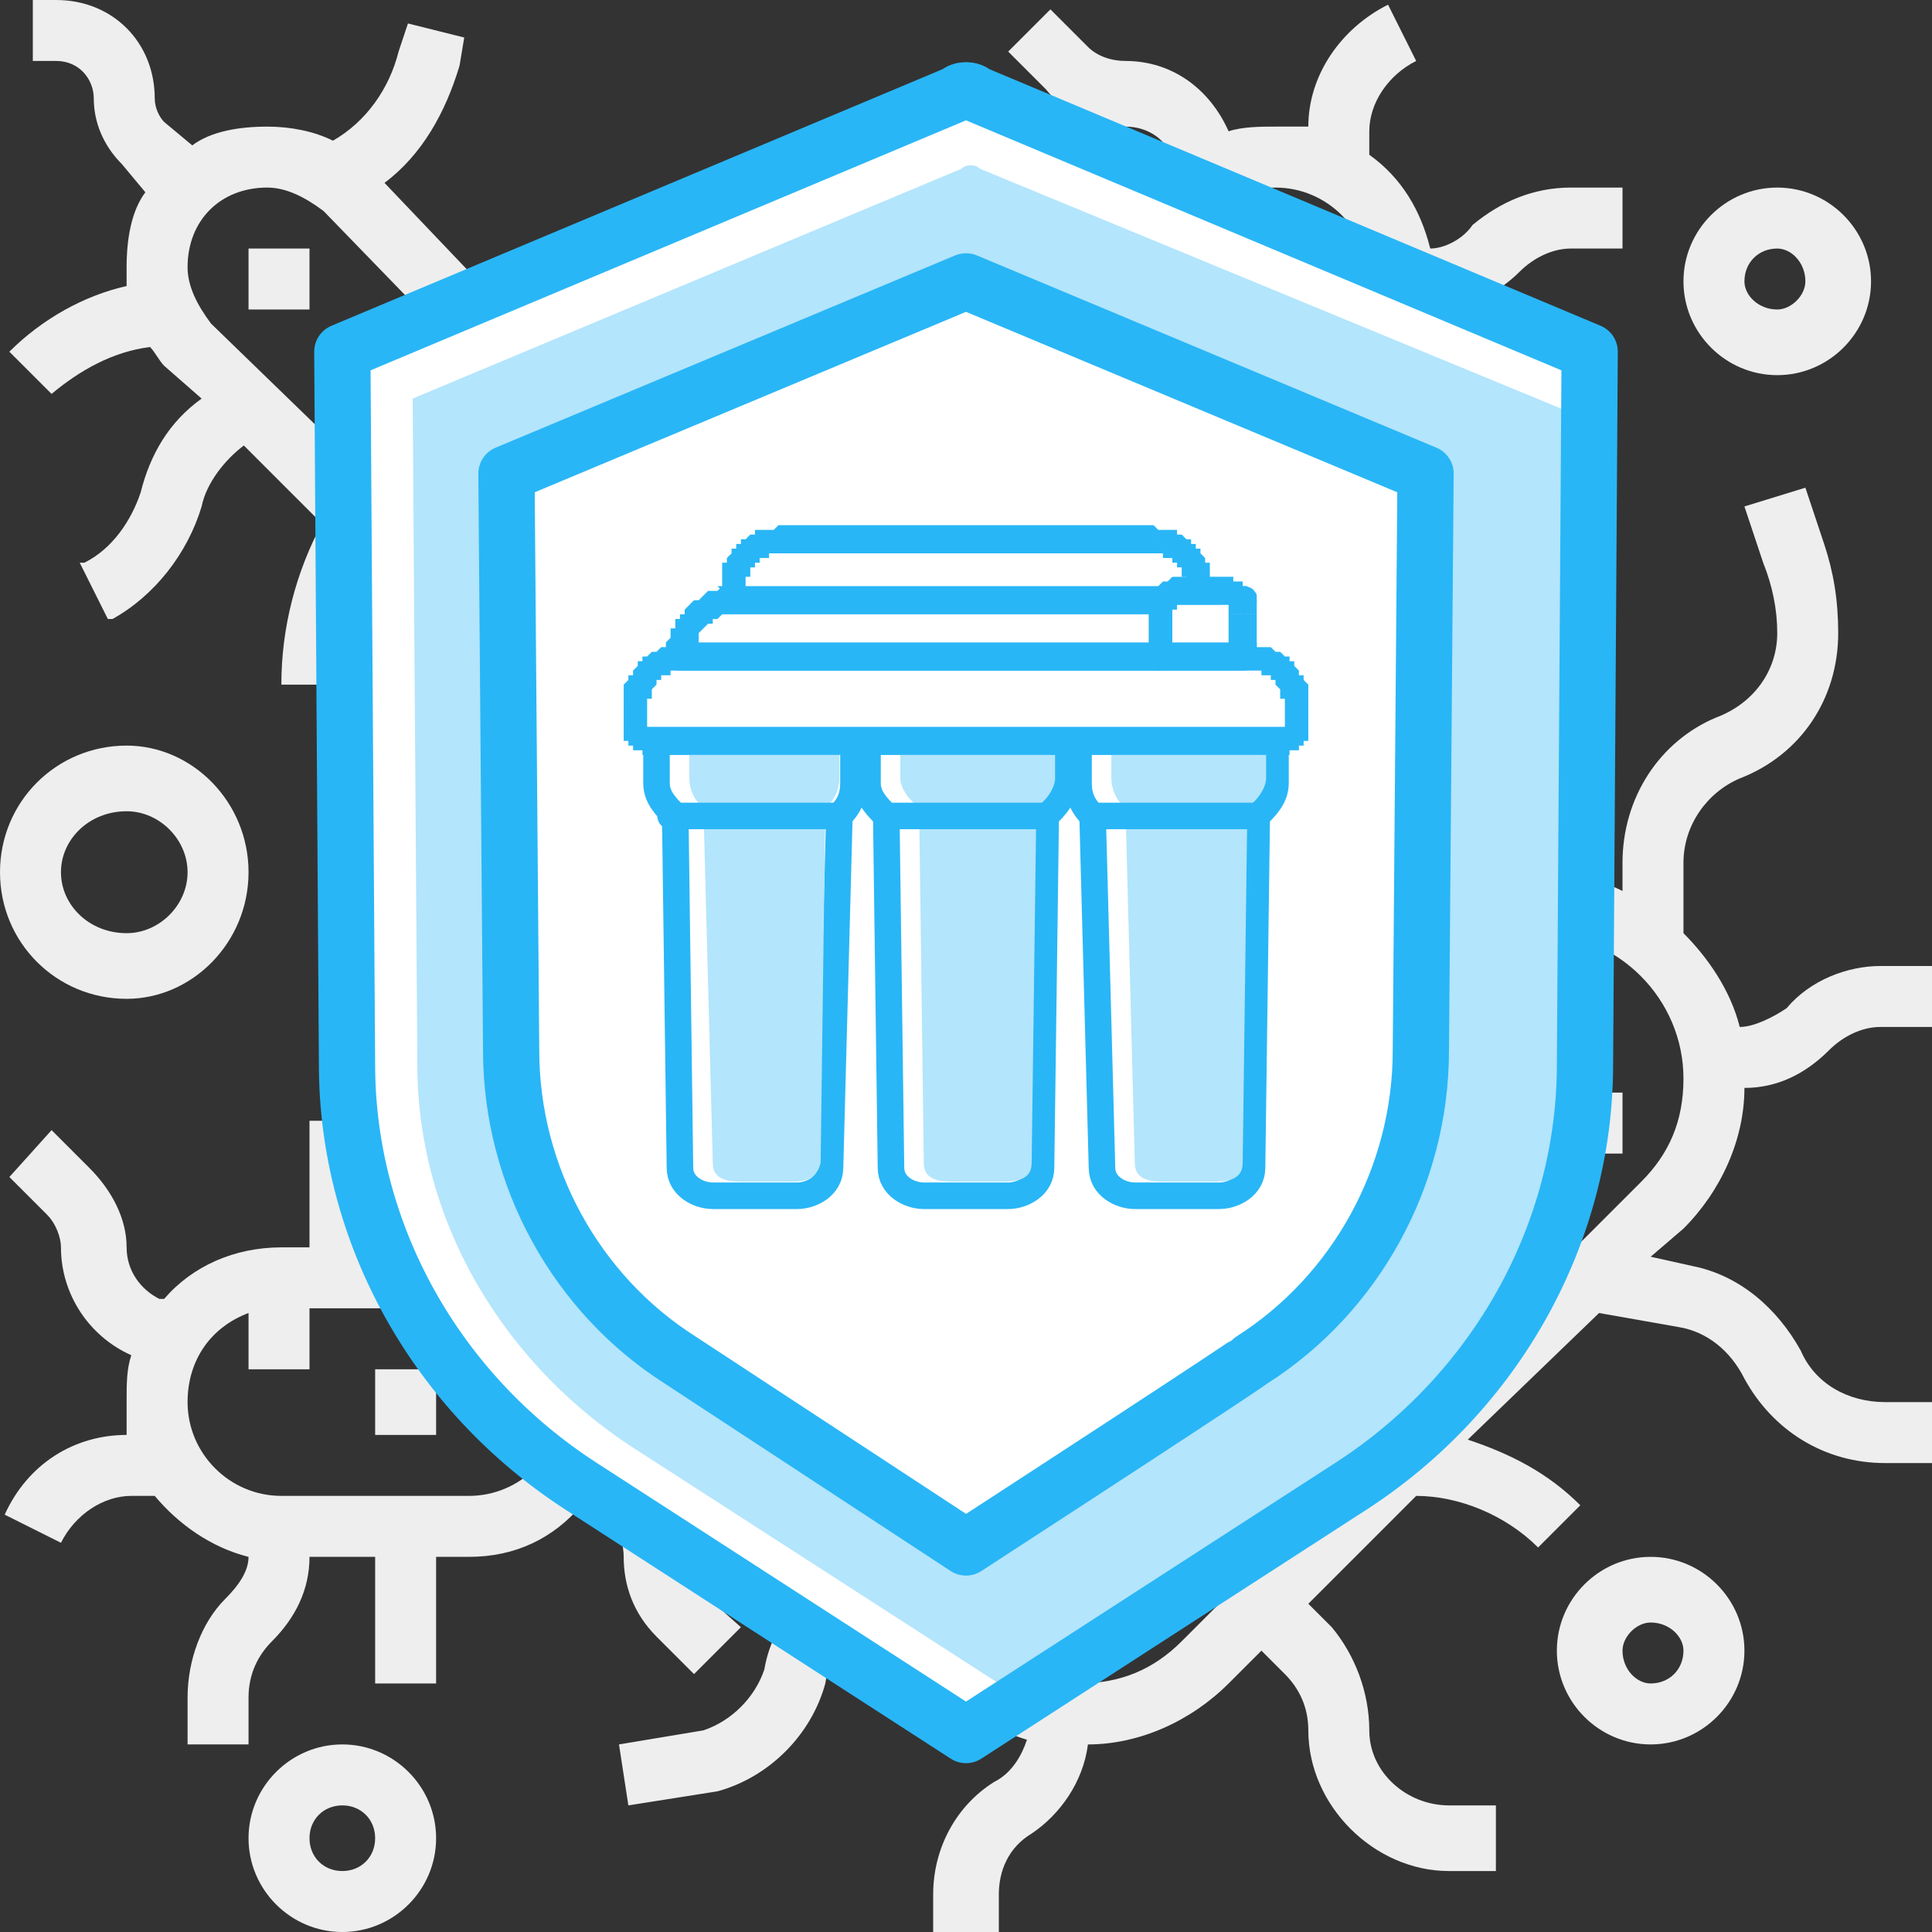 <?xml version="1.0" encoding="UTF-8"?> <!-- Creator: CorelDRAW X8 --> <svg xmlns="http://www.w3.org/2000/svg" xmlns:xlink="http://www.w3.org/1999/xlink" xml:space="preserve" width="412px" height="412px" style="shape-rendering:geometricPrecision; text-rendering:geometricPrecision; image-rendering:optimizeQuality; fill-rule:evenodd; clip-rule:evenodd" viewBox="0 0 412 412"><rect x="0" y="0" width="412" height="412" fill="#333333" stroke="none"/> <defs> <style type="text/css"> <![CDATA[ .str0 {stroke:#29B6F6;stroke-width:11.994;stroke-linecap:round;stroke-linejoin:round} .str1 {stroke:#29B6F6;stroke-width:5.66;stroke-linecap:round;stroke-linejoin:round} .str5 {stroke:#29B6F6;stroke-width:5.66;stroke-linecap:round;stroke-linejoin:round} .str6 {stroke:#29B6F6;stroke-width:5.66;stroke-linecap:round;stroke-linejoin:round} .str3 {stroke:#29B6F6;stroke-width:5.66;stroke-linecap:round;stroke-linejoin:round} .str4 {stroke:#29B6F6;stroke-width:5.66;stroke-linecap:round;stroke-linejoin:round} .str2 {stroke:#29B6F6;stroke-width:5.66;stroke-linecap:round;stroke-linejoin:round} .fil0 {fill:none} .fil3 {fill:#B3E5FC} .fil1 {fill:#EEEEEE} .fil2 {fill:white} .fil4 {fill:#29B6F6;fill-rule:nonzero} ]]> </style> </defs> <g id="Слой_x0020_1">  <rect class="fil0" width="412" height="412"></rect> <g id="bacteria_x0020__x0028_5_x0029_.svg"> <g> <path class="fil1" d="M372 232c7,0 13,-3 18,-8 3,-3 7,-5 11,-5l11 0 0 -13 -11 0c-7,0 -15,3 -20,9 -3,2 -7,4 -10,4 -2,-8 -7,-15 -12,-20l0 -15c0,-8 5,-15 12,-18 13,-5 21,-17 21,-31 0,-7 -1,-13 -3,-19l-4 -12 -13 4 4 12c2,5 3,10 3,15 0,8 -5,15 -13,18 -12,5 -20,17 -20,31l0 6c-6,-3 -12,-4 -18,-4 -6,0 -11,1 -16,3l-9 -9c-3,-2 -4,-5 -4,-9 0,-9 -5,-18 -14,-23l-3 -1 -6 12 3 1c4,2 7,7 7,11 0,7 2,14 7,19l7 6c-1,1 -2,2 -3,3l-24 24c-5,-7 -7,-14 -7,-23l0 -1 -13 0 0 1c0,12 3,23 10,32l-29 29 -7 -15c-6,-12 -19,-20 -32,-20l-1 0c-10,0 -18,-6 -22,-15l-12 4c5,14 18,24 34,24l1 0c8,0 16,5 20,13l9 19 -20 21 -30 -6 -3 13 23 4c-5,8 -8,16 -8,25 0,2 0,3 0,5 -11,2 -21,11 -23,23 -2,6 -7,11 -13,13l-18 3 2 13 19 -3c11,-3 20,-12 23,-23 1,-7 7,-13 14,-13 5,12 16,21 29,25 -1,3 -3,7 -7,9 -8,5 -13,14 -13,24l0 8 14 0 0 -8c0,-5 2,-10 7,-13 6,-4 11,-11 12,-19 11,0 22,-5 30,-13l7 -7 5 5c3,3 5,7 5,12 0,16 14,30 30,30l10 0 0 -14 -10 0c-9,0 -17,-7 -17,-16 0,-8 -3,-16 -8,-22l-5 -5 23 -23c9,0 19,4 26,11l9 -9c-7,-7 -15,-11 -24,-14l28 -27 17 3c6,1 11,5 14,11 6,11 17,18 30,18l10 0 0 -13 -10 0c-8,0 -15,-4 -18,-11 -5,-9 -13,-16 -23,-18l-9 -2 7 -6c8,-8 13,-19 13,-30zm-22 20l-98 98c-6,6 -13,9 -22,9 -17,0 -31,-14 -31,-31 0,-8 4,-16 9,-22l98 -98c6,-5 14,-9 22,-9 17,0 31,14 31,31 0,9 -3,16 -9,22z"></path> <path class="fil1" d="M352 332c-11,0 -20,9 -20,20 0,11 9,20 20,20 11,0 20,-9 20,-20 0,-11 -9,-20 -20,-20zm0 27c-3,0 -6,-3 -6,-7 0,-3 3,-6 6,-6 4,0 7,3 7,6 0,4 -3,7 -7,7z"></path> <path class="fil1" d="M279 272l13 0 0 14 -13 0 0 -14z"></path> <path class="fil1" d="M80 292l13 0 0 14 -13 0 0 -14z"></path> <path class="fil1" d="M140 349l8 8 10 -10 -9 -8c-2,-2 -3,-4 -3,-7 0,-10 -6,-19 -15,-23 1,-3 2,-6 2,-10 0,-2 0,-5 -1,-7 12,0 22,-6 27,-17l-12 -6c-3,6 -9,10 -16,10l-5 0c-5,-6 -12,-11 -19,-12 0,-4 2,-7 4,-10 6,-5 9,-13 9,-21l0 -10 -14 0 0 10c0,5 -1,9 -4,12 -5,5 -8,11 -9,18l-13 0 0 -27 -14 0 0 27 -6 0c-10,0 -19,4 -25,11l-1 0c-4,-2 -7,-6 -7,-11 0,-6 -3,-12 -8,-17l-8 -8 -9 10 8 8c2,2 3,5 3,7 0,10 6,19 15,23 -1,3 -1,6 -1,10 0,2 0,5 0,7 -11,0 -21,6 -26,17l12 6c3,-6 9,-10 15,-10l5 0c5,6 12,11 20,13 0,3 -2,6 -5,9 -5,5 -8,13 -8,21l0 10 13 0 0 -10c0,-5 2,-9 5,-12 5,-5 8,-11 8,-18l14 0 0 27 13 0 0 -27 7 0c10,0 18,-4 24,-11l1 0c5,2 8,6 8,11 0,6 2,12 7,17l0 0zm-40 -30l-40 0c-11,0 -20,-9 -20,-20 0,-9 5,-16 13,-19l0 12 13 0 0 -13 34 0c11,0 20,9 20,20 0,11 -9,20 -20,20z"></path> <path class="fil1" d="M266 66l13 0 0 14 -13 0 0 -14z"></path> <path class="fil1" d="M231 111c2,-2 5,-4 9,-4 2,7 6,14 13,19l0 5c0,7 -4,13 -10,16l6 12c10,-5 16,-15 17,-27 2,1 4,1 6,1 4,0 7,-1 11,-2 3,9 12,15 22,15 3,0 6,1 8,3l8 9 9 -10 -8 -8c-4,-5 -10,-7 -17,-7 -5,0 -9,-3 -10,-8l-1 -1c7,-6 12,-14 12,-24l0 -7 26 0 0 -13 -26 0 0 -14c6,0 13,-3 18,-8 3,-3 7,-5 11,-5l11 0 0 -13 -11 0c-8,0 -15,3 -21,8 -2,3 -6,5 -9,5 -2,-8 -6,-15 -13,-20l0 -5c0,-6 4,-12 10,-15l-6 -12c-10,5 -17,15 -17,26 -2,0 -4,0 -7,0 -3,0 -7,0 -10,1 -4,-9 -12,-15 -22,-15 -3,0 -6,-1 -8,-3l-8 -8 -9 9 8 8c4,5 10,8 17,8 5,0 9,3 10,7l1 1c-7,6 -12,15 -12,25l0 6 -26 0 0 14 26 0 0 13c-7,1 -13,4 -18,9 -3,3 -7,4 -11,4l-11 0 0 14 11 0c8,0 15,-3 21,-9l0 0zm61 -51l0 40c0,11 -9,20 -20,20 -11,0 -19,-9 -19,-20l0 -40c0,-11 8,-20 19,-20 11,0 20,9 20,20z"></path> <path class="fil1" d="M53 53l13 0 0 13 -13 0 0 -13z"></path> <path class="fil1" d="M80 80l13 0 0 13 -13 0 0 -13z"></path> <path class="fil1" d="M11 84c6,-5 13,-9 21,-10 1,1 2,3 3,4l8 7c-7,5 -11,12 -13,20 -2,6 -6,12 -12,15l-1 0 6 12 1 0c9,-5 16,-14 19,-24 1,-5 5,-10 9,-13l16 16c0,0 1,0 1,0 -6,11 -9,23 -9,35l13 0c0,-10 3,-19 7,-28 3,1 6,2 9,2 2,0 3,-1 4,-1l0 2c0,10 8,19 18,19 2,0 4,1 5,3 3,9 10,17 19,21l2 1 6 -11 -2 -1c-6,-3 -10,-8 -12,-14 -3,-8 -10,-13 -18,-13 -2,0 -5,-2 -5,-5l0 -7c8,-5 14,-14 14,-25 0,-5 -2,-11 -5,-16l9 0c4,0 8,2 11,5 5,5 13,8 21,8l3 0 0 -13 -3 0c-5,0 -9,-2 -12,-5 -5,-5 -13,-8 -20,-8l-22 0 -20 -21c8,-6 13,-15 16,-25l1 -6 -12 -3 -2 6c-2,8 -7,15 -14,19 -4,-2 -9,-3 -14,-3 -6,0 -12,1 -16,4l-6 -5c-1,-1 -2,-3 -2,-5 0,-12 -9,-21 -21,-21l-5 0 0 13 5 0c5,0 8,4 8,8 0,5 2,10 6,14l5 6c-3,4 -4,10 -4,16 0,1 0,3 0,4 -9,2 -18,7 -25,14l9 9zm46 -44c4,0 8,2 12,5l32 33c4,3 5,7 5,11 0,10 -7,17 -17,17 -4,0 -8,-1 -11,-5l-33 -32c-3,-4 -5,-8 -5,-12 0,-10 7,-17 17,-17z"></path> <path class="fil1" d="M27 213c14,0 26,-12 26,-27 0,-15 -12,-27 -26,-27 -15,0 -27,12 -27,27 0,15 12,27 27,27zm0 -40c7,0 13,6 13,13 0,7 -6,13 -13,13 -8,0 -14,-6 -14,-13 0,-7 6,-13 14,-13z"></path> <path class="fil1" d="M73 372c-11,0 -20,9 -20,20 0,11 9,20 20,20 11,0 20,-9 20,-20 0,-11 -9,-20 -20,-20zm0 27c-4,0 -7,-3 -7,-7 0,-4 3,-7 7,-7 4,0 7,3 7,7 0,4 -3,7 -7,7z"></path> <path class="fil1" d="M179 173c11,0 20,-9 20,-20 0,-11 -9,-20 -20,-20 -11,0 -20,9 -20,20 0,11 9,20 20,20zm0 -27c4,0 7,3 7,7 0,4 -3,6 -7,6 -3,0 -6,-2 -6,-6 0,-4 3,-7 6,-7z"></path> <path class="fil1" d="M219 326l14 0 0 13 -14 0 0 -13z"></path> <path class="fil1" d="M233 299l13 0 0 13 -13 0 0 -13z"></path> <path class="fil1" d="M332 233l14 0 0 13 -14 0 0 -13z"></path> <path class="fil1" d="M306 219l13 0 0 14 -13 0 0 -14z"></path> <path class="fil1" d="M379 80c11,0 20,-9 20,-20 0,-11 -9,-20 -20,-20 -11,0 -20,9 -20,20 0,11 9,20 20,20zm0 -27c3,0 6,3 6,7 0,3 -3,6 -6,6 -4,0 -7,-3 -7,-6 0,-4 3,-7 7,-7z"></path> </g> </g> <g id="_1506384530176"> <path class="fil2" d="M338 227c0,36 -19,70 -50,90l-82 53 -82 -53c-31,-20 -50,-54 -50,-90l-1 -152 131 -55c1,-1 3,-1 4,0l131 55 -1 152z"></path> <path class="fil3" d="M334 227c0,34 -17,65 -46,83l-75 49 -76 -49c-29,-18 -48,-49 -48,-83l-1 -142 117 -49c1,-1 3,-1 4,0l126 52 -1 139z"></path> <path class="fil0 str0" d="M338 227c0,36 -19,70 -50,90l-82 53 -82 -53c-31,-20 -50,-54 -50,-90l-1 -152 131 -55c1,-1 3,-1 4,0l131 55 -1 152z"></path> <path class="fil2 str0" d="M304 101l-1 123c0,27 -14,52 -36,66 0,0 -1,1 -61,40l-61 -40c-22,-14 -36,-39 -36,-66l-1 -123 98 -41 98 41z"></path> </g> <g id="_1506384534976"> <g> <path class="fil2" d="M166 115l80 0c5,0 10,5 10,10l0 0c0,6 -5,10 -10,10l-80 0c-5,0 -10,-4 -10,-10l0 0c0,-5 5,-10 10,-10z"></path> <path id="1" class="fil4" d="M246 118l-80 0 0 -6 80 0 0 0 0 6zm13 7l-6 0 0 0 0 0 0 -1 0 0 0 0 0 -1 -1 0 0 0 0 -1 0 0 0 0 0 -1 0 0 -1 0 0 0 0 -1 0 0 -1 0 0 0 0 -1 0 0 -1 0 0 0 0 0 -1 0 0 -1 0 0 -1 0 0 0 0 0 -1 0 0 0 0 0 0 -6 0 0 1 1 1 0 0 0 1 0 1 0 0 0 1 0 0 1 1 0 0 0 1 1 0 0 1 0 0 1 1 0 0 1 1 0 0 1 0 0 1 1 0 0 0 1 1 0 0 1 0 0 0 1 0 1 0 0 0 1 0 1 1 0 0 0zm-6 0l0 0 6 0 0 0 0 0 -6 0zm-7 13l0 -6 0 0 0 0 0 0 1 0 0 0 0 0 1 0 0 0 0 0 1 0 0 0 0 -1 1 0 0 0 0 0 0 0 1 -1 0 0 0 0 0 0 1 -1 0 0 0 0 0 -1 0 0 0 0 0 -1 1 0 0 0 0 -1 0 0 0 0 0 -1 6 0 -1 1 0 1 0 0 0 1 0 0 0 1 0 1 0 0 -1 1 0 0 0 1 -1 0 0 1 0 0 -1 1 0 0 -1 1 0 0 -1 0 0 1 -1 0 0 0 -1 1 0 0 -1 0 0 0 -1 1 -1 0 0 0 -1 0 -1 0 0 0 0 0zm-80 -6l80 0 0 6 -80 0 0 0 0 -6zm-13 -7l6 0 0 0 0 1 0 0 0 0 0 1 0 0 1 0 0 1 0 0 0 0 0 1 0 0 0 0 1 1 0 0 0 0 0 0 1 1 0 0 0 0 0 0 1 0 0 1 0 0 1 0 0 0 0 0 1 0 0 0 0 0 1 0 0 0 0 0 0 6 0 0 -1 0 -1 0 0 0 -1 0 -1 -1 0 0 -1 0 0 0 -1 -1 0 0 -1 0 0 -1 -1 0 0 0 -1 -1 0 0 -1 -1 0 0 0 -1 -1 0 0 -1 0 0 -1 -1 0 0 0 -1 0 -1 0 0 0 -1 0 0 0 -1 -1 -1 0 0zm6 0l0 0 -6 0 0 0 0 0 6 0zm7 -13l0 6 0 0 0 0 0 0 -1 0 0 0 0 0 -1 0 0 0 0 1 -1 0 0 0 0 0 -1 0 0 0 0 1 0 0 -1 0 0 0 0 1 0 0 -1 0 0 0 0 1 0 0 0 0 0 1 0 0 -1 0 0 1 0 0 0 0 0 1 0 0 -6 0 1 0 0 -1 0 -1 0 0 0 -1 0 -1 0 0 0 -1 1 0 0 -1 0 0 1 -1 0 0 0 -1 1 0 0 -1 1 0 0 -1 1 0 0 0 1 -1 0 0 1 0 0 -1 1 0 0 0 1 0 1 0 0 0 1 0 1 -1 0 0 0 0z"></path> </g> <path class="fil0 str1" d="M179 174l-2 75c0,4 -4,6 -7,6l-18 0c-3,0 -7,-2 -7,-6l-1 -75c-2,-2 -4,-4 -4,-7l0 -8 0 -1 0 -9 42 0 0 9 0 1 0 8c0,3 -1,5 -3,7z"></path> <path class="fil0 str2" d="M223 174l-1 75c0,4 -4,6 -7,6l-18 0c-3,0 -7,-2 -7,-6l-1 -75c-2,-2 -4,-4 -4,-7l0 -8 0 -1 0 -9 42 0 0 9 0 1 0 8c0,3 -2,5 -4,7z"></path> <path class="fil0 str3" d="M268 174l-1 75c0,4 -4,6 -7,6l-18 0c-3,0 -7,-2 -7,-6l-2 -75c-2,-2 -3,-4 -3,-7l0 -8 0 -1 0 -9 42 0 0 9 0 1 0 8c0,3 -2,5 -4,7z"></path> <g> <path class="fil2" d="M146 140l120 0c6,0 10,5 10,10l0 5c0,2 -1,3 -3,3l-134 0c-2,0 -3,-1 -3,-3l0 -5c0,-5 4,-10 10,-10z"></path> <path id="1" class="fil4" d="M266 143l-120 0 0 -6 120 0 0 0 0 6zm13 7l-5 0 0 0 0 0 0 -1 0 0 -1 0 0 -1 0 0 0 0 0 -1 0 0 0 0 0 0 -1 -1 0 0 0 0 0 -1 0 0 -1 0 0 0 0 -1 -1 0 0 0 0 0 0 0 -1 0 0 -1 0 0 -1 0 0 0 0 0 -1 0 0 0 -1 0 0 -6 1 0 1 0 0 1 1 0 1 0 0 0 1 0 0 0 1 1 1 0 0 0 1 1 0 0 1 0 0 1 1 0 0 1 0 0 1 1 0 0 0 1 1 0 0 1 0 0 1 1 0 0 0 1 0 1 0 0 0 1 0 1 0 0 0 0zm-5 5l0 -5 5 0 0 5 0 0 -5 0zm-1 6l0 -6 0 0 0 0 0 0 0 0 0 0 1 0 0 0 0 0 0 0 0 0 0 0 0 0 0 0 0 0 0 0 0 0 0 0 0 0 0 0 0 0 0 0 0 0 0 0 0 0 0 0 0 0 0 0 0 0 0 0 0 0 0 0 0 0 0 0 5 0 0 0 0 1 0 0 0 0 0 0 0 1 0 0 0 0 0 0 0 1 -1 0 0 0 0 0 0 1 0 0 0 0 -1 0 0 0 0 1 0 0 -1 0 0 0 0 0 0 0 -1 0 0 1 0 0 0 0 -1 0 0 0 0 0 -1 0 0 0zm-134 -6l134 0 0 6 -134 0 0 0 0 -6zm-6 0l5 0 0 0 0 0 0 0 0 0 0 0 0 0 0 0 0 0 0 0 0 0 0 0 0 0 0 0 0 0 0 0 0 0 0 0 0 0 0 0 0 0 0 0 0 0 0 0 0 0 0 0 0 0 0 0 0 0 1 0 0 0 0 0 0 0 0 0 0 6 -1 0 0 0 0 0 -1 0 0 0 0 0 0 -1 -1 0 0 0 0 0 0 0 -1 0 0 0 0 -1 0 0 -1 0 0 0 0 0 0 -1 0 0 0 0 -1 0 0 -1 0 0 0 0 0 0 0 -1 0 0 0 0 0 0 0 -1 0 0 0 0zm5 -5l0 5 -5 0 0 -5 0 0 5 0zm8 -13l0 6 0 0 -1 0 0 0 -1 0 0 0 0 0 -1 0 0 0 0 1 -1 0 0 0 0 0 0 0 -1 0 0 1 0 0 -1 0 0 0 0 1 0 0 0 0 -1 1 0 0 0 0 0 0 0 1 0 0 0 0 0 1 -1 0 0 0 0 1 0 0 -5 0 0 0 0 -1 0 -1 0 0 0 -1 0 -1 0 0 1 -1 0 0 0 -1 1 0 0 -1 0 0 1 -1 0 0 0 -1 1 0 0 -1 1 0 0 0 1 -1 0 0 1 0 1 -1 0 0 1 0 0 0 1 0 1 0 0 -1 1 0 1 0 0 0z"></path> </g> <g> <path class="fil2" d="M247 140l-102 0 0 0c0,-7 6,-12 12,-12l90 0c0,0 0,0 0,0l0 12zm18 -12l0 0 0 0c0,0 0,0 0,0z"></path> <path id="1" class="fil4" d="M145 137l102 0 0 6 -102 0 -3 -3 3 -3zm0 6c-2,0 -3,-1 -3,-3 0,-1 1,-3 3,-3l0 6zm0 -3l0 0 0 0 0 0 -3 0 3 0zm12 -15l0 6 0 0 0 0 -1 0 0 0 0 0 -1 0 0 0 -1 0 0 0 -1 1 0 0 -1 0 0 0 0 1 -1 0 0 0 0 0 -1 1 0 0 0 0 -1 1 0 0 0 1 0 0 0 1 -1 0 0 0 0 1 0 0 0 1 0 0 0 1 0 0 -6 0 0 -1 0 0 0 -1 0 -1 1 -1 0 0 0 -1 0 -1 1 0 0 -1 0 -1 1 0 0 -1 1 0 0 -1 1 -1 0 0 1 -1 0 0 1 0 1 -1 0 0 1 -1 1 0 0 0 1 0 1 -1 0 0 1 0 1 0 1 0 0 0 0 0zm90 6l-90 0 0 -6 90 0 3 3 -3 3zm0 -6c2,0 3,1 3,3 0,1 -1,3 -3,3l0 -6zm3 3l-5 0 0 0 0 0 0 0 0 0 0 0 0 0 0 0 0 0 0 0 0 0 0 0 0 0 0 0 0 0 0 0 0 0 0 0 0 0 0 0 0 0 0 0 0 0 0 0 0 0 0 0 0 0 0 0 0 0 0 -1 0 0 0 0 0 0 0 0 5 1 0 0 0 0 0 0 0 0 0 0 0 0 0 0 0 0 0 0 0 0 0 0 0 0 0 0 0 0 0 0 0 0 0 0 0 0 0 0 0 0 0 0 0 0 0 0 0 0 0 0 0 0 0 0 0 0 0 0 0 0 0 0 0 0 0 0zm-5 12l0 -12 5 0 0 12 -3 3 -2 -3zm5 0c0,2 -1,3 -3,3 -1,0 -2,-1 -2,-3l5 0zm15 -9l0 0 0 -6 0 0 3 3 -3 3zm0 -6c2,0 3,1 3,3 0,1 -1,3 -3,3l0 -6zm-3 3l0 0 6 0 0 0 -6 0zm6 0c0,2 -1,3 -3,3 -1,0 -3,-1 -3,-3l6 0zm-3 -3l0 6 3 -4 0 0 0 0 0 0 0 0 0 1 0 0 0 0 0 0 0 0 0 0 0 0 0 0 0 0 0 0 0 0 0 0 0 0 0 0 0 0 0 0 0 0 0 0 0 0 0 0 0 0 0 0 0 0 0 0 0 0 0 0 0 0 0 0 -6 0 0 0 0 0 0 0 0 0 0 0 0 0 0 0 0 0 0 0 0 0 0 0 0 0 0 0 0 0 0 0 0 0 0 0 0 0 0 0 0 0 0 0 0 0 0 0 0 0 0 0 0 0 0 0 0 0 0 0 0 0 0 0 0 0 3 -3zm-3 3c0,-1 1,-3 3,-3 1,0 3,1 3,2l-6 1z"></path> </g> <g> <path class="fil2" d="M247 140l18 0 0 -9c0,-3 -2,-5 -5,-5l-8 0c-2,0 -5,2 -5,5l0 9z"></path> <path id="1" class="fil4" d="M265 143l-18 0 0 -6 18 0 3 3 -3 3zm0 -6c2,0 3,2 3,3 0,2 -1,3 -3,3l0 -6zm3 -6l0 9 -6 0 0 -9 0 0 6 0zm-8 -2l0 -6 0 0 0 0 1 0 0 0 1 0 0 0 0 0 1 0 0 1 0 0 1 0 0 0 0 0 1 0 0 1 0 0 1 0 0 1 0 0 0 0 1 0 0 1 0 0 0 0 0 1 0 0 1 0 0 1 0 0 0 1 0 0 0 0 0 1 -6 0 0 0 0 0 0 -1 0 0 0 0 0 0 0 0 0 0 0 0 0 0 0 0 0 0 0 -1 0 0 0 0 0 0 0 0 -1 0 0 0 0 0 0 0 0 0 0 0 0 0 0 0 0 0 0 0 0 0 -1 0 0 0 0 0 0 0 0 0zm-8 -6l8 0 0 6 -8 0 0 0 0 -6zm-2 8l-5 0 0 0 0 -1 0 0 0 0 0 -1 0 0 0 -1 0 0 0 0 0 -1 0 0 1 0 0 -1 0 0 0 0 1 0 0 -1 0 0 0 0 1 -1 0 0 0 0 1 0 0 0 0 0 1 -1 0 0 0 0 1 0 0 0 1 0 0 0 0 0 0 6 0 0 0 0 0 0 0 0 0 0 0 0 0 0 0 0 -1 0 0 0 0 0 0 0 0 0 0 0 0 0 0 0 0 0 0 0 0 0 0 1 0 0 -1 0 0 0 0 0 0 0 0 0 0 0 0 0 0 0 0 1 0 0 0 0 0 0zm-5 9l0 -9 5 0 0 9 -3 3 -2 -3zm5 0c0,2 -1,3 -3,3 -1,0 -2,-1 -2,-3l5 0z"></path> </g> <path class="fil3" d="M176 172l-1 76c-1,4 -4,4 -7,4l-9 0c-3,0 -7,0 -7,-4l-2 -76c-2,-1 -3,-4 -3,-6l0 -5 32 0 0 5c0,2 -1,5 -3,6z"></path> <path class="fil3" d="M221 172l-1 76c0,4 -4,4 -7,4l-9 0c-3,0 -7,0 -7,-4l-1 -76c-2,-1 -4,-4 -4,-6l0 -5 33 0 0 5c0,2 -2,5 -4,6z"></path> <path class="fil3" d="M266 172l-1 76c0,4 -4,4 -7,4l-9 0c-3,0 -7,0 -7,-4l-2 -76c-2,-1 -3,-4 -3,-6l0 -5 33 0 0 5c0,2 -2,5 -4,6z"></path> <path class="fil0 str4" d="M189 174l34 0"></path> <path class="fil0 str5" d="M233 174l35 0"></path> <path class="fil0 str6" d="M143 174l35 0"></path> </g> </g> </svg> 